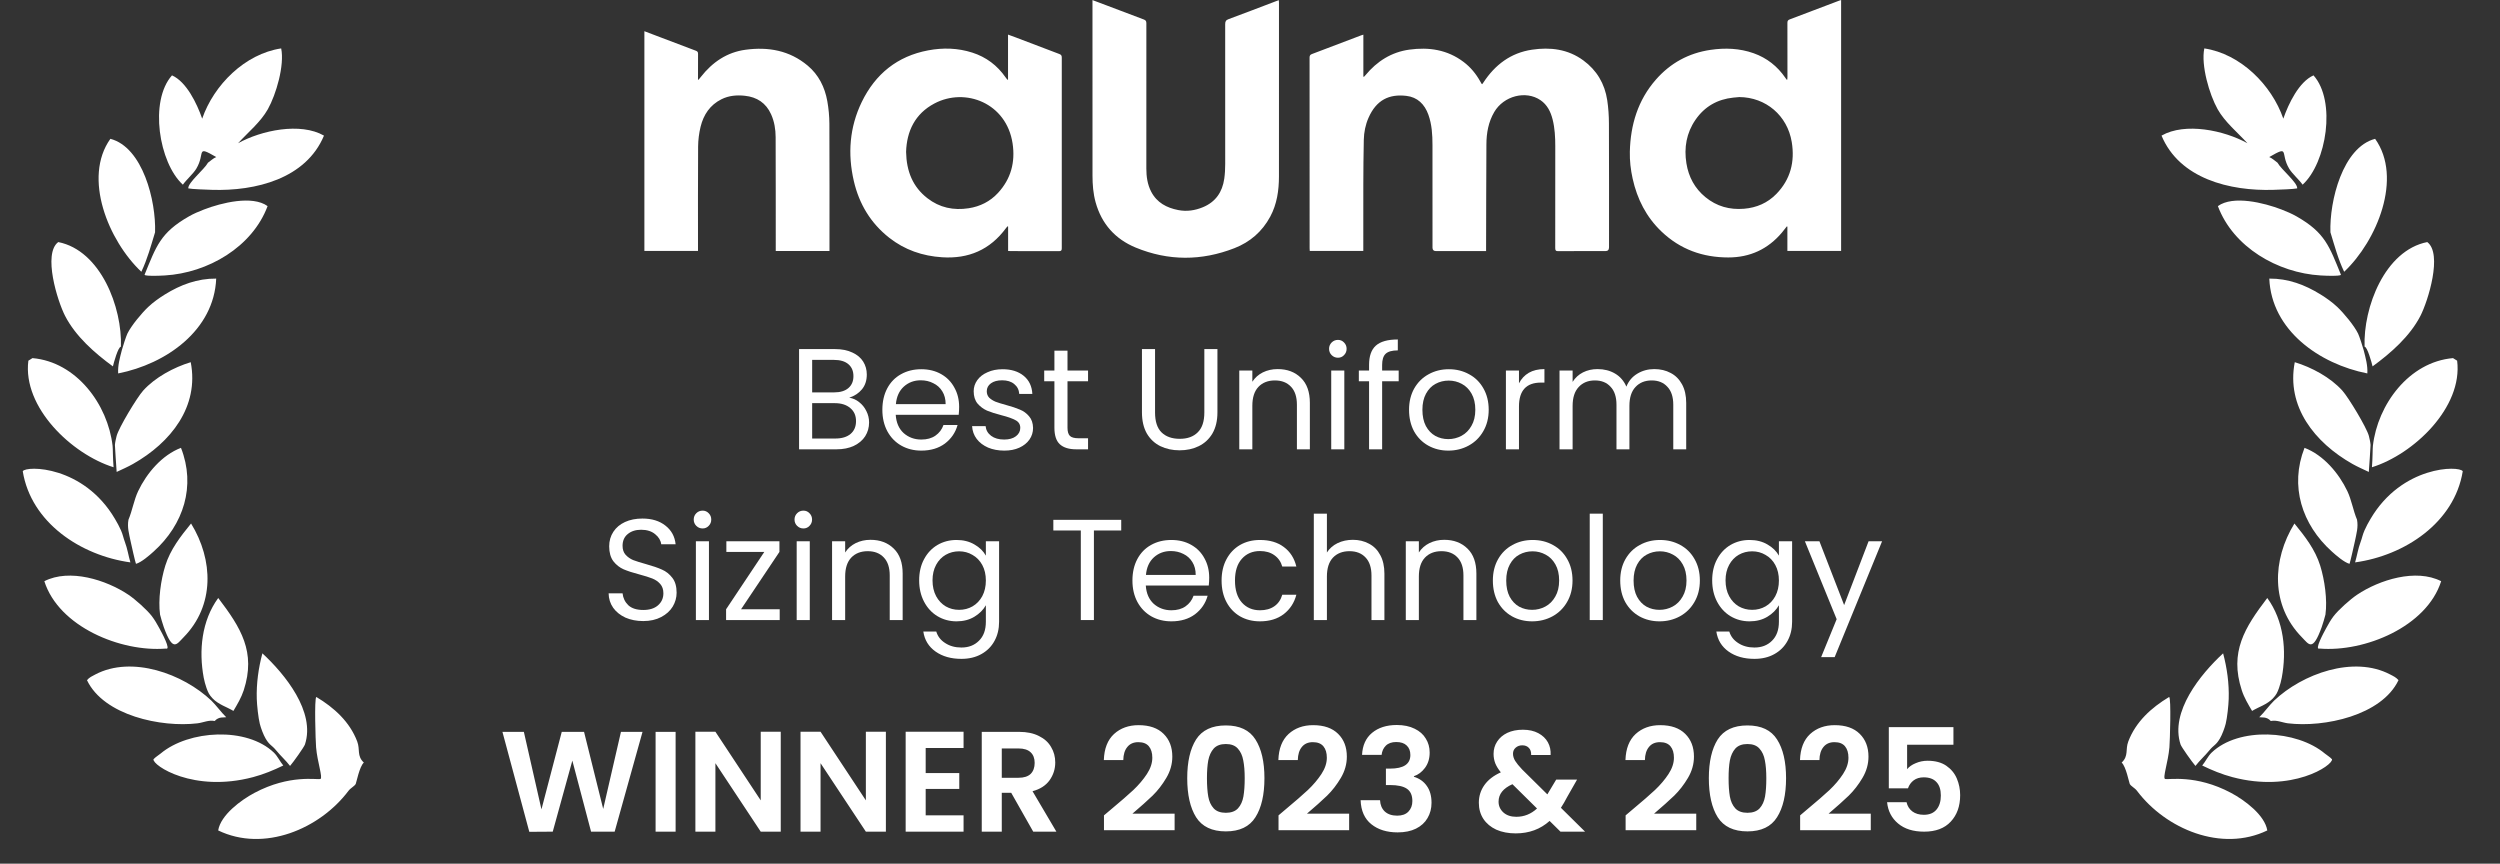 <svg width="110" height="38" viewBox="0 0 110 38" fill="none" xmlns="http://www.w3.org/2000/svg">
<rect x="0" y="0" width="110" height="38" fill="#333333" stroke="none"/>
<path d="M82.812 23.815L80.725 28.914H80.13L80.813 27.244L79.415 23.815H80.054L81.142 26.624L82.218 23.815H82.812Z" fill="white"/>
<path d="M76.981 23.759C77.28 23.759 77.542 23.824 77.765 23.955C77.993 24.085 78.162 24.25 78.272 24.448V23.816H78.853V27.358C78.853 27.674 78.786 27.955 78.651 28.2C78.516 28.448 78.322 28.642 78.069 28.782C77.82 28.921 77.529 28.99 77.196 28.99C76.74 28.99 76.361 28.883 76.057 28.668C75.754 28.453 75.574 28.16 75.519 27.788H76.089C76.152 27.999 76.283 28.168 76.481 28.294C76.679 28.425 76.918 28.491 77.196 28.491C77.512 28.491 77.77 28.392 77.968 28.193C78.17 27.995 78.272 27.717 78.272 27.358V26.631C78.158 26.833 77.989 27.002 77.765 27.137C77.542 27.272 77.28 27.339 76.981 27.339C76.673 27.339 76.392 27.263 76.139 27.111C75.891 26.96 75.695 26.747 75.551 26.473C75.408 26.198 75.336 25.886 75.336 25.536C75.336 25.182 75.408 24.872 75.551 24.606C75.695 24.336 75.891 24.128 76.139 23.98C76.392 23.832 76.673 23.759 76.981 23.759ZM78.272 25.543C78.272 25.281 78.219 25.053 78.113 24.859C78.008 24.665 77.865 24.518 77.683 24.416C77.506 24.311 77.31 24.258 77.095 24.258C76.88 24.258 76.684 24.309 76.506 24.41C76.329 24.511 76.188 24.659 76.083 24.853C75.977 25.047 75.924 25.275 75.924 25.536C75.924 25.802 75.977 26.034 76.083 26.232C76.188 26.426 76.329 26.576 76.506 26.681C76.684 26.782 76.88 26.833 77.095 26.833C77.31 26.833 77.506 26.782 77.683 26.681C77.865 26.576 78.008 26.426 78.113 26.232C78.219 26.034 78.272 25.804 78.272 25.543Z" fill="white"/>
<path d="M73.017 27.339C72.692 27.339 72.397 27.265 72.131 27.118C71.87 26.97 71.663 26.761 71.511 26.491C71.363 26.217 71.29 25.901 71.29 25.543C71.29 25.188 71.365 24.876 71.517 24.606C71.673 24.332 71.884 24.123 72.15 23.98C72.416 23.832 72.713 23.759 73.042 23.759C73.371 23.759 73.668 23.832 73.934 23.98C74.2 24.123 74.408 24.33 74.56 24.6C74.716 24.87 74.794 25.184 74.794 25.543C74.794 25.901 74.714 26.217 74.554 26.491C74.398 26.761 74.185 26.97 73.915 27.118C73.645 27.265 73.346 27.339 73.017 27.339ZM73.017 26.833C73.223 26.833 73.417 26.785 73.599 26.688C73.78 26.591 73.925 26.445 74.035 26.251C74.149 26.057 74.206 25.821 74.206 25.543C74.206 25.264 74.151 25.028 74.041 24.834C73.932 24.64 73.788 24.497 73.611 24.404C73.434 24.307 73.242 24.258 73.036 24.258C72.825 24.258 72.631 24.307 72.454 24.404C72.281 24.497 72.141 24.64 72.036 24.834C71.931 25.028 71.878 25.264 71.878 25.543C71.878 25.825 71.928 26.063 72.03 26.257C72.135 26.451 72.274 26.597 72.447 26.694C72.62 26.787 72.81 26.833 73.017 26.833Z" fill="white"/>
<path d="M70.523 22.601V27.282H69.948V22.601H70.523Z" fill="white"/>
<path d="M67.413 27.339C67.088 27.339 66.793 27.265 66.527 27.118C66.266 26.97 66.059 26.761 65.907 26.491C65.76 26.217 65.686 25.901 65.686 25.543C65.686 25.188 65.762 24.876 65.914 24.606C66.07 24.332 66.281 24.123 66.546 23.98C66.812 23.832 67.109 23.759 67.438 23.759C67.767 23.759 68.065 23.832 68.33 23.98C68.596 24.123 68.805 24.33 68.957 24.6C69.113 24.87 69.191 25.184 69.191 25.543C69.191 25.901 69.111 26.217 68.95 26.491C68.794 26.761 68.581 26.97 68.311 27.118C68.041 27.265 67.742 27.339 67.413 27.339ZM67.413 26.833C67.62 26.833 67.814 26.785 67.995 26.688C68.177 26.591 68.322 26.445 68.432 26.251C68.546 26.057 68.602 25.821 68.602 25.543C68.602 25.264 68.548 25.028 68.438 24.834C68.328 24.64 68.185 24.497 68.008 24.404C67.831 24.307 67.639 24.258 67.432 24.258C67.221 24.258 67.027 24.307 66.85 24.404C66.677 24.497 66.538 24.64 66.433 24.834C66.327 25.028 66.274 25.264 66.274 25.543C66.274 25.825 66.325 26.063 66.426 26.257C66.532 26.451 66.671 26.597 66.844 26.694C67.017 26.787 67.207 26.833 67.413 26.833Z" fill="white"/>
<path d="M63.544 23.752C63.965 23.752 64.307 23.881 64.569 24.138C64.83 24.391 64.961 24.758 64.961 25.239V27.282H64.391V25.321C64.391 24.975 64.305 24.712 64.132 24.53C63.959 24.345 63.723 24.252 63.423 24.252C63.12 24.252 62.877 24.347 62.696 24.537C62.519 24.726 62.43 25.003 62.43 25.365V27.282H61.855V23.816H62.43V24.309C62.544 24.132 62.698 23.995 62.892 23.898C63.09 23.801 63.307 23.752 63.544 23.752Z" fill="white"/>
<path d="M59.529 23.752C59.79 23.752 60.026 23.809 60.237 23.923C60.448 24.033 60.613 24.199 60.731 24.423C60.853 24.646 60.914 24.918 60.914 25.239V27.282H60.345V25.321C60.345 24.975 60.258 24.712 60.085 24.53C59.913 24.345 59.676 24.252 59.377 24.252C59.073 24.252 58.831 24.347 58.649 24.537C58.472 24.727 58.384 25.003 58.384 25.365V27.282H57.808V22.601H58.384V24.309C58.498 24.132 58.654 23.995 58.852 23.898C59.054 23.801 59.28 23.752 59.529 23.752Z" fill="white"/>
<path d="M53.75 25.543C53.75 25.184 53.822 24.872 53.965 24.606C54.109 24.336 54.307 24.128 54.56 23.98C54.817 23.832 55.11 23.759 55.439 23.759C55.865 23.759 56.215 23.862 56.489 24.069C56.768 24.275 56.951 24.562 57.04 24.929H56.42C56.361 24.718 56.245 24.551 56.072 24.429C55.903 24.307 55.692 24.246 55.439 24.246C55.11 24.246 54.845 24.36 54.642 24.587C54.44 24.811 54.339 25.129 54.339 25.543C54.339 25.96 54.44 26.283 54.642 26.511C54.845 26.738 55.11 26.852 55.439 26.852C55.692 26.852 55.903 26.793 56.072 26.675C56.241 26.557 56.357 26.388 56.42 26.169H57.04C56.947 26.523 56.761 26.808 56.483 27.023C56.205 27.234 55.857 27.339 55.439 27.339C55.11 27.339 54.817 27.265 54.56 27.118C54.307 26.97 54.109 26.761 53.965 26.491C53.822 26.222 53.75 25.905 53.75 25.543Z" fill="white"/>
<path d="M53.205 25.416C53.205 25.526 53.199 25.642 53.186 25.764H50.415C50.437 26.106 50.553 26.373 50.763 26.567C50.978 26.757 51.238 26.852 51.541 26.852C51.79 26.852 51.997 26.795 52.161 26.681C52.33 26.563 52.448 26.407 52.516 26.213H53.136C53.043 26.546 52.857 26.818 52.579 27.029C52.301 27.236 51.955 27.339 51.541 27.339C51.212 27.339 50.917 27.265 50.656 27.118C50.399 26.97 50.196 26.761 50.048 26.491C49.901 26.217 49.827 25.901 49.827 25.543C49.827 25.184 49.899 24.87 50.042 24.6C50.186 24.33 50.386 24.123 50.643 23.98C50.905 23.832 51.204 23.759 51.541 23.759C51.87 23.759 52.161 23.83 52.414 23.974C52.668 24.117 52.862 24.315 52.997 24.568C53.136 24.817 53.205 25.1 53.205 25.416ZM52.611 25.296C52.611 25.076 52.562 24.889 52.465 24.733C52.368 24.573 52.235 24.452 52.067 24.372C51.902 24.288 51.719 24.246 51.516 24.246C51.225 24.246 50.976 24.338 50.77 24.524C50.567 24.71 50.451 24.967 50.422 25.296H52.611Z" fill="white"/>
<path d="M49.334 22.873V23.341H48.132V27.282H47.556V23.341H46.347V22.873H49.334Z" fill="white"/>
<path d="M42.087 23.759C42.387 23.759 42.648 23.824 42.872 23.955C43.1 24.085 43.268 24.25 43.378 24.448V23.816H43.96V27.358C43.96 27.674 43.893 27.955 43.758 28.2C43.623 28.448 43.429 28.642 43.176 28.782C42.927 28.921 42.636 28.99 42.303 28.99C41.847 28.99 41.468 28.883 41.164 28.668C40.86 28.453 40.681 28.16 40.626 27.788H41.196C41.259 27.999 41.389 28.168 41.588 28.294C41.786 28.425 42.024 28.491 42.303 28.491C42.619 28.491 42.876 28.392 43.074 28.193C43.277 27.995 43.378 27.717 43.378 27.358V26.631C43.264 26.833 43.096 27.002 42.872 27.137C42.648 27.272 42.387 27.339 42.087 27.339C41.78 27.339 41.499 27.263 41.246 27.111C40.997 26.96 40.801 26.747 40.658 26.473C40.514 26.198 40.443 25.886 40.443 25.536C40.443 25.182 40.514 24.872 40.658 24.606C40.801 24.336 40.997 24.128 41.246 23.98C41.499 23.832 41.78 23.759 42.087 23.759ZM43.378 25.543C43.378 25.281 43.325 25.053 43.22 24.859C43.114 24.665 42.971 24.518 42.79 24.416C42.613 24.311 42.416 24.258 42.201 24.258C41.986 24.258 41.79 24.309 41.613 24.41C41.436 24.511 41.295 24.659 41.189 24.853C41.084 25.047 41.031 25.275 41.031 25.536C41.031 25.802 41.084 26.034 41.189 26.232C41.295 26.426 41.436 26.576 41.613 26.681C41.79 26.782 41.986 26.833 42.201 26.833C42.416 26.833 42.613 26.782 42.79 26.681C42.971 26.576 43.114 26.426 43.22 26.232C43.325 26.034 43.378 25.804 43.378 25.543Z" fill="white"/>
<path d="M38.3 23.752C38.722 23.752 39.064 23.881 39.325 24.138C39.587 24.391 39.717 24.758 39.717 25.239V27.282H39.148V25.321C39.148 24.975 39.062 24.712 38.889 24.53C38.716 24.345 38.48 24.252 38.18 24.252C37.877 24.252 37.634 24.347 37.453 24.537C37.276 24.726 37.187 25.003 37.187 25.365V27.282H36.611V23.816H37.187V24.309C37.301 24.132 37.455 23.995 37.649 23.898C37.847 23.801 38.064 23.752 38.3 23.752Z" fill="white"/>
<path d="M35.352 23.252C35.242 23.252 35.149 23.214 35.073 23.138C34.997 23.062 34.959 22.97 34.959 22.86C34.959 22.75 34.997 22.658 35.073 22.582C35.149 22.506 35.242 22.468 35.352 22.468C35.457 22.468 35.546 22.506 35.617 22.582C35.693 22.658 35.731 22.75 35.731 22.86C35.731 22.97 35.693 23.062 35.617 23.138C35.546 23.214 35.457 23.252 35.352 23.252ZM35.63 23.815V27.282H35.054V23.815H35.63Z" fill="white"/>
<path d="M32.606 26.808H34.307V27.282H31.948V26.808L33.63 24.284H31.96V23.815H34.295V24.284L32.606 26.808Z" fill="white"/>
<path d="M30.916 23.252C30.806 23.252 30.713 23.214 30.637 23.138C30.562 23.062 30.524 22.97 30.524 22.86C30.524 22.75 30.562 22.658 30.637 22.582C30.713 22.506 30.806 22.468 30.916 22.468C31.021 22.468 31.11 22.506 31.182 22.582C31.258 22.658 31.295 22.75 31.295 22.86C31.295 22.97 31.258 23.062 31.182 23.138C31.11 23.214 31.021 23.252 30.916 23.252ZM31.194 23.815V27.282H30.619V23.815H31.194Z" fill="white"/>
<path d="M28.304 27.327C28.013 27.327 27.751 27.276 27.519 27.175C27.291 27.069 27.112 26.926 26.981 26.744C26.851 26.559 26.783 26.346 26.779 26.106H27.393C27.414 26.312 27.498 26.487 27.646 26.631C27.797 26.77 28.017 26.839 28.304 26.839C28.578 26.839 28.793 26.772 28.949 26.637C29.109 26.498 29.189 26.321 29.189 26.106C29.189 25.937 29.143 25.8 29.05 25.694C28.957 25.589 28.841 25.509 28.702 25.454C28.563 25.399 28.375 25.34 28.139 25.277C27.848 25.201 27.614 25.125 27.437 25.049C27.264 24.973 27.114 24.855 26.988 24.695C26.866 24.53 26.804 24.311 26.804 24.037C26.804 23.797 26.866 23.584 26.988 23.398C27.11 23.212 27.281 23.069 27.5 22.968C27.724 22.866 27.979 22.816 28.266 22.816C28.679 22.816 29.016 22.919 29.278 23.126C29.544 23.333 29.693 23.607 29.727 23.948H29.094C29.073 23.78 28.985 23.632 28.829 23.506C28.673 23.375 28.466 23.309 28.209 23.309C27.968 23.309 27.772 23.373 27.62 23.499C27.469 23.622 27.393 23.794 27.393 24.018C27.393 24.178 27.437 24.309 27.526 24.41C27.618 24.511 27.73 24.589 27.861 24.644C27.996 24.695 28.183 24.754 28.424 24.821C28.715 24.901 28.949 24.982 29.126 25.062C29.303 25.138 29.455 25.258 29.581 25.422C29.708 25.583 29.771 25.802 29.771 26.08C29.771 26.295 29.714 26.498 29.601 26.688C29.487 26.877 29.318 27.031 29.094 27.149C28.871 27.267 28.607 27.327 28.304 27.327Z" fill="white"/>
<path d="M72.788 16.24C73.058 16.24 73.299 16.297 73.51 16.411C73.721 16.52 73.887 16.687 74.009 16.91C74.132 17.134 74.193 17.406 74.193 17.726V19.77H73.624V17.809C73.624 17.463 73.537 17.199 73.364 17.018C73.195 16.832 72.966 16.739 72.674 16.739C72.375 16.739 72.137 16.837 71.96 17.03C71.782 17.22 71.694 17.497 71.694 17.859V19.77H71.125V17.809C71.125 17.463 71.038 17.199 70.865 17.018C70.697 16.832 70.467 16.739 70.176 16.739C69.876 16.739 69.638 16.837 69.461 17.03C69.284 17.22 69.195 17.497 69.195 17.859V19.77H68.619V16.303H69.195V16.803C69.309 16.621 69.461 16.482 69.651 16.385C69.845 16.288 70.058 16.24 70.29 16.24C70.581 16.24 70.838 16.305 71.061 16.436C71.285 16.567 71.451 16.759 71.561 17.012C71.658 16.767 71.818 16.577 72.042 16.442C72.265 16.307 72.514 16.24 72.788 16.24Z" fill="white"/>
<path d="M66.835 16.866C66.936 16.668 67.08 16.514 67.265 16.404C67.455 16.295 67.685 16.24 67.955 16.24V16.834H67.803C67.158 16.834 66.835 17.184 66.835 17.885V19.77H66.26V16.303H66.835V16.866Z" fill="white"/>
<path d="M63.725 19.827C63.4 19.827 63.105 19.753 62.839 19.605C62.578 19.458 62.371 19.249 62.219 18.979C62.072 18.705 61.998 18.389 61.998 18.03C61.998 17.676 62.074 17.364 62.225 17.094C62.382 16.82 62.593 16.611 62.858 16.468C63.124 16.32 63.421 16.246 63.75 16.246C64.079 16.246 64.376 16.32 64.642 16.468C64.908 16.611 65.117 16.818 65.269 17.087C65.424 17.357 65.503 17.672 65.503 18.03C65.503 18.389 65.422 18.705 65.262 18.979C65.106 19.249 64.893 19.458 64.623 19.605C64.353 19.753 64.054 19.827 63.725 19.827ZM63.725 19.321C63.931 19.321 64.126 19.272 64.307 19.175C64.488 19.078 64.634 18.933 64.743 18.739C64.857 18.545 64.914 18.308 64.914 18.03C64.914 17.752 64.859 17.516 64.75 17.322C64.64 17.128 64.497 16.984 64.32 16.891C64.142 16.794 63.95 16.746 63.744 16.746C63.533 16.746 63.339 16.794 63.162 16.891C62.989 16.984 62.85 17.128 62.744 17.322C62.639 17.516 62.586 17.752 62.586 18.03C62.586 18.313 62.637 18.551 62.738 18.745C62.843 18.939 62.983 19.084 63.156 19.181C63.328 19.274 63.518 19.321 63.725 19.321Z" fill="white"/>
<path d="M61.542 16.777H60.814V19.77H60.239V16.777H59.789V16.303H60.239V16.056C60.239 15.668 60.338 15.386 60.536 15.209C60.738 15.027 61.061 14.937 61.504 14.937V15.417C61.251 15.417 61.071 15.468 60.966 15.569C60.865 15.666 60.814 15.829 60.814 16.056V16.303H61.542V16.777Z" fill="white"/>
<path d="M58.871 15.74C58.762 15.74 58.669 15.702 58.593 15.626C58.517 15.55 58.479 15.457 58.479 15.348C58.479 15.238 58.517 15.145 58.593 15.069C58.669 14.993 58.762 14.955 58.871 14.955C58.977 14.955 59.065 14.993 59.137 15.069C59.213 15.145 59.251 15.238 59.251 15.348C59.251 15.457 59.213 15.55 59.137 15.626C59.065 15.702 58.977 15.74 58.871 15.74ZM59.15 16.303V19.77H58.574V16.303H59.15Z" fill="white"/>
<path d="M56.217 16.24C56.638 16.24 56.98 16.368 57.241 16.626C57.503 16.879 57.634 17.246 57.634 17.726V19.77H57.064V17.809C57.064 17.463 56.978 17.199 56.805 17.018C56.632 16.832 56.396 16.739 56.096 16.739C55.793 16.739 55.55 16.834 55.369 17.024C55.192 17.214 55.103 17.49 55.103 17.853V19.77H54.528V16.303H55.103V16.797C55.217 16.619 55.371 16.482 55.565 16.385C55.763 16.288 55.98 16.24 56.217 16.24Z" fill="white"/>
<path d="M50.822 15.36V18.15C50.822 18.543 50.916 18.834 51.106 19.023C51.3 19.213 51.568 19.308 51.91 19.308C52.247 19.308 52.511 19.213 52.7 19.023C52.894 18.834 52.991 18.543 52.991 18.15V15.36H53.567V18.144C53.567 18.511 53.493 18.821 53.346 19.074C53.198 19.323 52.998 19.508 52.745 19.631C52.496 19.753 52.215 19.814 51.903 19.814C51.591 19.814 51.309 19.753 51.056 19.631C50.807 19.508 50.608 19.323 50.461 19.074C50.318 18.821 50.246 18.511 50.246 18.144V15.36H50.822Z" fill="white"/>
<path d="M46.97 16.777V18.821C46.97 18.989 47.005 19.11 47.077 19.181C47.149 19.249 47.273 19.283 47.45 19.283H47.874V19.77H47.355C47.035 19.77 46.795 19.696 46.634 19.548C46.474 19.401 46.394 19.158 46.394 18.821V16.777H45.945V16.303H46.394V15.43H46.97V16.303H47.874V16.777H46.97Z" fill="white"/>
<path d="M44.19 19.827C43.924 19.827 43.685 19.782 43.475 19.694C43.264 19.601 43.097 19.475 42.975 19.314C42.852 19.15 42.785 18.962 42.772 18.751H43.367C43.384 18.924 43.464 19.066 43.608 19.175C43.755 19.285 43.947 19.34 44.183 19.34C44.403 19.34 44.575 19.291 44.702 19.194C44.828 19.097 44.892 18.975 44.892 18.827C44.892 18.675 44.824 18.564 44.689 18.492C44.554 18.416 44.346 18.342 44.063 18.27C43.806 18.203 43.595 18.136 43.43 18.068C43.27 17.996 43.131 17.893 43.013 17.758C42.899 17.619 42.842 17.438 42.842 17.214C42.842 17.037 42.895 16.875 43 16.727C43.106 16.579 43.255 16.463 43.449 16.379C43.643 16.29 43.865 16.246 44.114 16.246C44.497 16.246 44.807 16.343 45.044 16.537C45.28 16.731 45.406 16.997 45.423 17.334H44.847C44.835 17.153 44.761 17.007 44.626 16.898C44.495 16.788 44.318 16.733 44.095 16.733C43.888 16.733 43.724 16.777 43.601 16.866C43.479 16.955 43.418 17.071 43.418 17.214C43.418 17.328 43.453 17.423 43.525 17.499C43.601 17.57 43.694 17.629 43.804 17.676C43.917 17.718 44.074 17.767 44.272 17.821C44.521 17.889 44.723 17.956 44.879 18.024C45.035 18.087 45.168 18.184 45.278 18.315C45.392 18.445 45.45 18.616 45.455 18.827C45.455 19.017 45.402 19.188 45.297 19.34C45.191 19.491 45.041 19.612 44.847 19.7C44.658 19.785 44.438 19.827 44.19 19.827Z" fill="white"/>
<path d="M42.202 17.904C42.202 18.013 42.196 18.129 42.183 18.252H39.412C39.434 18.593 39.549 18.861 39.76 19.055C39.975 19.245 40.235 19.34 40.538 19.34C40.787 19.34 40.994 19.283 41.158 19.169C41.327 19.051 41.445 18.895 41.513 18.701H42.133C42.04 19.034 41.854 19.306 41.576 19.517C41.298 19.723 40.952 19.827 40.538 19.827C40.209 19.827 39.914 19.753 39.653 19.605C39.395 19.458 39.193 19.249 39.045 18.979C38.898 18.705 38.824 18.389 38.824 18.03C38.824 17.672 38.896 17.357 39.039 17.087C39.182 16.818 39.383 16.611 39.64 16.468C39.902 16.32 40.201 16.246 40.538 16.246C40.867 16.246 41.158 16.318 41.411 16.461C41.664 16.605 41.858 16.803 41.993 17.056C42.133 17.305 42.202 17.587 42.202 17.904ZM41.608 17.783C41.608 17.564 41.559 17.376 41.462 17.22C41.365 17.06 41.232 16.94 41.063 16.86C40.899 16.775 40.716 16.733 40.513 16.733C40.222 16.733 39.973 16.826 39.767 17.012C39.564 17.197 39.448 17.454 39.419 17.783H41.608Z" fill="white"/>
<path d="M37.367 17.499C37.528 17.524 37.673 17.589 37.804 17.695C37.939 17.8 38.044 17.931 38.12 18.087C38.2 18.243 38.24 18.41 38.24 18.587C38.24 18.81 38.183 19.013 38.069 19.194C37.956 19.371 37.789 19.512 37.57 19.618C37.355 19.719 37.099 19.77 36.804 19.77H35.159V15.36H36.741C37.04 15.36 37.295 15.411 37.506 15.512C37.717 15.609 37.875 15.742 37.981 15.911C38.086 16.079 38.139 16.269 38.139 16.48C38.139 16.742 38.067 16.959 37.924 17.132C37.785 17.3 37.599 17.423 37.367 17.499ZM35.735 17.265H36.703C36.973 17.265 37.182 17.201 37.329 17.075C37.477 16.948 37.551 16.773 37.551 16.55C37.551 16.326 37.477 16.151 37.329 16.025C37.182 15.898 36.969 15.835 36.69 15.835H35.735V17.265ZM36.754 19.295C37.04 19.295 37.264 19.228 37.424 19.093C37.584 18.958 37.665 18.77 37.665 18.53C37.665 18.285 37.58 18.093 37.411 17.954C37.243 17.811 37.017 17.739 36.735 17.739H35.735V19.295H36.754Z" fill="white"/>
<path d="M70.718 4.407C70.608 3.68 70.254 3.087 69.666 2.657C68.985 2.158 68.208 2.067 67.405 2.187C66.478 2.325 65.783 2.846 65.269 3.632C65.253 3.657 65.234 3.681 65.216 3.705C65.201 3.695 65.193 3.692 65.189 3.686C65.169 3.653 65.15 3.619 65.131 3.584C64.945 3.249 64.706 2.959 64.401 2.728C63.684 2.184 62.867 2.065 62.01 2.184C61.226 2.292 60.589 2.693 60.081 3.308C60.06 3.333 60.036 3.356 60.014 3.381C60.005 3.377 59.997 3.374 59.988 3.37V1.525C59.945 1.539 59.918 1.546 59.892 1.555C59.17 1.83 58.448 2.107 57.724 2.378C57.643 2.409 57.621 2.45 57.621 2.535C57.623 5.332 57.623 8.129 57.623 10.926C57.623 10.964 57.627 11.002 57.629 11.041H59.985V10.906C59.985 9.983 59.983 9.059 59.986 8.135C59.989 7.473 59.992 6.812 60.007 6.151C60.015 5.816 60.08 5.488 60.216 5.18C60.561 4.399 61.119 4.13 61.878 4.218C62.368 4.274 62.683 4.584 62.85 5.05C63.003 5.48 63.029 5.928 63.029 6.379C63.031 7.885 63.03 9.391 63.03 10.898C63.03 10.998 63.081 11.048 63.181 11.048C63.869 11.048 64.558 11.048 65.246 11.048C65.287 11.048 65.329 11.048 65.388 11.048C65.388 10.982 65.388 10.932 65.388 10.882C65.392 9.372 65.393 7.863 65.402 6.353C65.404 5.852 65.489 5.37 65.746 4.93C66.162 4.219 67.135 3.966 67.781 4.407C68.08 4.611 68.229 4.915 68.316 5.259C68.413 5.645 68.432 6.039 68.432 6.435C68.433 7.927 68.433 9.419 68.43 10.911C68.43 11.017 68.453 11.052 68.564 11.051C69.256 11.045 69.948 11.048 70.64 11.048C70.744 11.048 70.797 10.993 70.797 10.883C70.797 9.067 70.8 7.251 70.793 5.436C70.792 5.093 70.769 4.746 70.718 4.407L70.718 4.407ZM80.923 0.029C80.199 0.304 79.476 0.581 78.751 0.852C78.67 0.882 78.646 0.92 78.646 1.005C78.649 1.796 78.648 2.587 78.648 3.378C78.648 3.419 78.644 3.46 78.642 3.501C78.632 3.502 78.623 3.504 78.613 3.506C78.595 3.48 78.576 3.455 78.559 3.429C78.207 2.915 77.743 2.55 77.162 2.343C76.542 2.123 75.906 2.1 75.264 2.194C74.306 2.334 73.499 2.771 72.855 3.508C72.068 4.409 71.742 5.489 71.713 6.673C71.704 7.072 71.749 7.468 71.836 7.858C72.035 8.761 72.438 9.55 73.104 10.186C73.93 10.975 74.924 11.328 76.046 11.328C76.997 11.328 77.789 10.966 78.41 10.227C78.483 10.142 78.55 10.051 78.619 9.963C78.628 9.966 78.637 9.968 78.645 9.97V11.04H81.009V0C80.975 0.011 80.949 0.02 80.923 0.029ZM78.16 8.533C77.771 8.932 77.288 9.14 76.736 9.185C76.105 9.237 75.534 9.081 75.038 8.674C74.571 8.291 74.298 7.785 74.202 7.187C74.091 6.499 74.203 5.849 74.601 5.271C75.005 4.684 75.568 4.368 76.266 4.295C76.353 4.286 76.441 4.279 76.529 4.271C77.696 4.28 78.645 5.081 78.837 6.25C78.98 7.118 78.78 7.897 78.16 8.533V8.533ZM46.718 2.533C46.718 2.448 46.694 2.407 46.613 2.377C45.965 2.134 45.319 1.885 44.673 1.639C44.573 1.601 44.472 1.566 44.353 1.522V3.509C44.333 3.505 44.323 3.506 44.32 3.502C44.295 3.472 44.271 3.441 44.249 3.409C43.88 2.877 43.391 2.51 42.782 2.315C42.143 2.11 41.492 2.093 40.839 2.216C39.488 2.47 38.516 3.25 37.914 4.494C37.38 5.6 37.292 6.77 37.568 7.964C37.801 8.974 38.31 9.818 39.122 10.458C39.808 10.997 40.593 11.265 41.454 11.32C42.614 11.395 43.562 10.993 44.266 10.034C44.285 10.007 44.309 9.983 44.33 9.958C44.339 9.962 44.348 9.965 44.357 9.968V11.042C44.407 11.045 44.441 11.048 44.475 11.048C45.181 11.048 45.887 11.046 46.593 11.051C46.691 11.051 46.718 11.022 46.718 10.924C46.716 8.127 46.716 5.33 46.718 2.533H46.718ZM43.913 8.488C43.565 8.865 43.127 9.085 42.622 9.163C41.957 9.266 41.342 9.139 40.804 8.72C40.165 8.223 39.885 7.542 39.868 6.685C39.895 5.774 40.26 5.004 41.117 4.552C42.475 3.835 44.287 4.534 44.554 6.312C44.678 7.136 44.48 7.874 43.913 8.488L43.913 8.488ZM56.267 0.008C56.22 0.025 56.187 0.037 56.154 0.049C55.457 0.314 54.76 0.583 54.06 0.841C53.939 0.885 53.907 0.943 53.908 1.07C53.912 3.119 53.912 5.168 53.909 7.217C53.909 7.432 53.898 7.649 53.868 7.861C53.784 8.453 53.486 8.885 52.931 9.116C52.58 9.262 52.217 9.316 51.844 9.243C51.336 9.144 50.903 8.92 50.65 8.43C50.487 8.113 50.439 7.769 50.439 7.417C50.437 5.285 50.437 3.153 50.44 1.022C50.44 0.933 50.414 0.89 50.332 0.859C49.777 0.652 49.225 0.441 48.672 0.231C48.476 0.156 48.279 0.083 48.069 0.004V0.126C48.069 2.657 48.069 5.188 48.07 7.719C48.07 8.118 48.1 8.515 48.207 8.902C48.473 9.859 49.075 10.522 49.968 10.892C51.408 11.487 52.866 11.485 54.316 10.919C55 10.652 55.535 10.194 55.891 9.531C56.187 8.98 56.273 8.378 56.274 7.763C56.278 5.214 56.276 2.665 56.275 0.116C56.275 0.083 56.271 0.049 56.268 0.008L56.267 0.008ZM36.402 4.452C36.292 3.834 36.02 3.291 35.538 2.887C34.738 2.216 33.799 2.054 32.802 2.189C31.986 2.299 31.345 2.736 30.837 3.385C30.803 3.428 30.768 3.469 30.734 3.511C30.727 3.508 30.72 3.505 30.712 3.502V3.387C30.712 3.049 30.71 2.711 30.714 2.373C30.715 2.297 30.694 2.261 30.621 2.233C30.013 2.006 29.407 1.774 28.8 1.543C28.653 1.487 28.507 1.431 28.353 1.373V11.04H30.712V10.904C30.712 9.419 30.707 7.934 30.717 6.45C30.719 6.159 30.757 5.862 30.825 5.58C30.955 5.046 31.242 4.618 31.742 4.368C32.068 4.204 32.421 4.176 32.774 4.214C33.301 4.27 33.703 4.526 33.929 5.031C34.072 5.35 34.127 5.691 34.128 6.035C34.135 7.657 34.132 9.279 34.133 10.9C34.133 10.946 34.133 10.992 34.133 11.043H36.497C36.497 10.985 36.497 10.939 36.497 10.892C36.497 9.076 36.501 7.261 36.493 5.445C36.491 5.113 36.46 4.778 36.402 4.452Z" fill="white"/>
<path d="M8.046 8.126C8.202 7.904 8.504 7.645 8.637 7.423C9.052 6.731 8.591 6.378 9.515 6.91C9.377 6.968 9.271 7.073 9.151 7.159C8.99 7.456 8.259 8.042 8.285 8.289C8.444 8.324 9.07 8.344 9.328 8.353C11.244 8.414 13.463 7.866 14.255 5.967C13.217 5.373 11.498 5.734 10.474 6.303C10.907 5.829 11.467 5.373 11.785 4.806C12.15 4.156 12.525 2.873 12.372 2.13C10.778 2.369 9.408 3.737 8.896 5.221C8.665 4.557 8.206 3.6 7.568 3.316C6.559 4.446 6.992 7.165 8.046 8.126ZM15.717 32.624C15.387 31.757 14.706 31.139 13.918 30.666C13.824 30.73 13.885 32.614 13.908 32.883C13.961 33.523 14.217 34.235 14.097 34.275C13.954 34.322 12.755 34.058 11.195 34.887C10.601 35.202 9.708 35.864 9.6 36.539C11.609 37.511 14.067 36.481 15.335 34.794C15.431 34.668 15.593 34.598 15.652 34.493C15.678 34.447 15.818 33.718 16.009 33.554C15.691 33.254 15.855 32.988 15.717 32.624ZM5.494 23.843C5.428 23.671 5.411 23.535 5.325 23.339C5.245 23.156 5.158 23.002 5.057 22.83C3.674 20.478 1.159 20.482 1.001 20.734C1.365 22.993 3.549 24.444 5.737 24.745C5.648 24.442 5.609 24.146 5.494 23.843ZM7.299 28.537C7.544 28.619 7.118 27.836 7.006 27.632C6.907 27.452 6.813 27.284 6.688 27.119C6.471 26.832 5.954 26.373 5.651 26.169C4.672 25.514 3.061 25.004 1.951 25.573C2.585 27.577 5.32 28.701 7.299 28.537ZM4.968 16.121C5.001 15.973 5.198 15.257 5.32 15.255C5.384 13.538 4.436 11.022 2.563 10.651C1.879 11.163 2.528 13.246 2.863 13.898C3.326 14.798 4.161 15.532 4.968 16.121ZM6.219 11.958C6.484 11.405 6.644 10.805 6.823 10.221C6.871 8.848 6.285 6.482 4.857 6.108C3.633 7.824 4.772 10.593 6.219 11.958ZM12.464 33.682C12.319 33.51 12.213 33.27 12.051 33.115C10.86 31.974 8.31 32.116 7.067 33.156C6.965 33.24 6.843 33.308 6.753 33.408C6.708 33.674 8.504 34.893 11.138 34.193C11.595 34.072 12.041 33.889 12.464 33.682ZM4.997 20.559C4.963 20.154 4.969 19.744 4.954 19.62C4.747 17.801 3.367 15.926 1.429 15.757L1.248 15.87C0.988 17.923 3.156 19.985 4.997 20.559ZM5.852 20.414C7.515 19.473 8.771 17.892 8.392 15.936C7.646 16.163 6.822 16.605 6.298 17.188C6.027 17.49 5.222 18.823 5.13 19.187C5.101 19.3 5.064 19.464 5.056 19.577C5.053 19.636 5.121 20.565 5.133 20.765C5.372 20.653 5.622 20.544 5.852 20.414ZM8.692 31.826C8.939 31.795 9.185 31.67 9.446 31.724C9.632 31.518 9.854 31.58 9.954 31.558C9.745 31.357 9.49 31.007 9.301 30.828C8.06 29.649 5.803 28.828 4.191 29.678C4.053 29.75 3.931 29.804 3.827 29.927C4.567 31.484 7.1 32.018 8.692 31.826ZM7.255 12.12C9.145 12.008 11.101 10.872 11.774 9.069C11.105 8.583 9.739 8.924 8.976 9.218C8.752 9.304 8.517 9.404 8.31 9.523C7.055 10.239 6.873 10.838 6.36 12.09C6.389 12.136 6.631 12.132 6.706 12.136C6.805 12.142 7.131 12.127 7.255 12.12ZM5.361 15.406C5.275 15.741 5.178 16.081 5.199 16.431C7.308 16.015 9.418 14.534 9.513 12.258C8.683 12.252 7.946 12.528 7.253 12.958C6.996 13.118 6.744 13.297 6.523 13.505C6.239 13.771 5.771 14.334 5.604 14.681C5.554 14.784 5.397 15.263 5.361 15.406ZM5.983 24.809C6.219 24.744 6.569 24.441 6.763 24.265C8.081 23.078 8.622 21.381 7.963 19.705C7.127 20.023 6.453 20.822 6.078 21.611C5.893 22.001 5.822 22.467 5.653 22.866C5.59 23.197 5.681 23.492 5.745 23.809C5.771 23.942 5.958 24.763 5.983 24.809ZM7.207 27.595C7.607 28.701 7.767 28.356 8.077 28.042C9.454 26.642 9.392 24.635 8.407 23.034C7.942 23.605 7.496 24.175 7.273 24.888C7.077 25.514 6.953 26.39 7.042 27.042C7.051 27.107 7.175 27.505 7.207 27.595ZM9.086 30.272C9.162 30.483 9.203 30.568 9.357 30.733C9.598 30.989 10.03 31.137 10.174 31.226C10.204 31.245 10.238 31.263 10.27 31.281C10.443 30.989 10.618 30.697 10.724 30.372C11.272 28.688 10.598 27.619 9.602 26.311C8.87 27.316 8.742 28.63 8.964 29.821C8.988 29.952 9.041 30.146 9.086 30.272ZM11.545 28.747C11.372 29.397 11.278 30.072 11.298 30.752C11.306 31.032 11.366 31.586 11.431 31.845C11.48 32.039 11.587 32.329 11.69 32.502C11.871 32.806 11.95 32.77 12.156 33.023C12.346 33.256 12.574 33.456 12.762 33.701C12.912 33.528 13.38 32.871 13.418 32.755C13.889 31.32 12.537 29.663 11.545 28.747Z" fill="white"/>
<path d="M101.315 8.126C101.159 7.904 100.858 7.645 100.725 7.423C100.31 6.731 100.77 6.378 99.847 6.91C99.984 6.968 100.091 7.073 100.21 7.159C100.372 7.456 101.103 8.042 101.076 8.289C100.918 8.324 100.292 8.344 100.034 8.353C98.117 8.414 95.898 7.866 95.107 5.967C96.144 5.373 97.864 5.734 98.888 6.303C98.455 5.829 97.895 5.373 97.576 4.806C97.212 4.156 96.837 2.873 96.99 2.13C98.583 2.369 99.954 3.737 100.466 5.221C100.696 4.557 101.156 3.6 101.794 3.316C102.802 4.446 102.369 7.165 101.315 8.126ZM93.645 32.624C93.975 31.757 94.656 31.139 95.443 30.666C95.538 30.73 95.476 32.614 95.454 32.883C95.4 33.523 95.145 34.235 95.265 34.275C95.407 34.322 96.606 34.058 98.166 34.887C98.76 35.202 99.653 35.864 99.761 36.539C97.752 37.511 95.295 36.481 94.026 34.794C93.931 34.668 93.768 34.598 93.709 34.493C93.683 34.447 93.543 33.718 93.353 33.554C93.67 33.254 93.507 32.988 93.645 32.624ZM103.868 23.843C103.933 23.671 103.951 23.535 104.037 23.339C104.117 23.156 104.203 23.002 104.304 22.83C105.688 20.478 108.203 20.482 108.361 20.734C107.996 22.993 105.812 24.444 103.624 24.745C103.713 24.442 103.753 24.146 103.868 23.843ZM102.062 28.537C101.817 28.619 102.244 27.836 102.356 27.632C102.454 27.452 102.549 27.284 102.673 27.119C102.891 26.832 103.408 26.373 103.711 26.169C104.689 25.514 106.301 25.004 107.411 25.573C106.777 27.577 104.042 28.701 102.062 28.537ZM104.393 16.121C104.36 15.973 104.163 15.257 104.042 15.255C103.978 13.538 104.926 11.022 106.799 10.651C107.483 11.163 106.834 13.246 106.499 13.898C106.036 14.798 105.201 15.532 104.393 16.121ZM103.143 11.958C102.877 11.405 102.718 10.805 102.539 10.221C102.491 8.848 103.077 6.482 104.505 6.108C105.729 7.824 104.59 10.593 103.143 11.958ZM96.897 33.682C97.043 33.51 97.149 33.27 97.311 33.115C98.501 31.974 101.051 32.116 102.294 33.156C102.396 33.24 102.519 33.308 102.609 33.408C102.654 33.674 100.857 34.893 98.224 34.193C97.767 34.072 97.32 33.889 96.897 33.682ZM104.365 20.559C104.398 20.154 104.393 19.744 104.407 19.62C104.614 17.801 105.995 15.926 107.932 15.757L108.114 15.87C108.373 17.923 106.206 19.985 104.365 20.559ZM103.509 20.414C101.846 19.473 100.59 17.892 100.97 15.936C101.716 16.163 102.54 16.605 103.064 17.188C103.335 17.49 104.14 18.823 104.232 19.187C104.26 19.3 104.297 19.464 104.305 19.577C104.309 19.636 104.241 20.565 104.228 20.765C103.989 20.653 103.74 20.544 103.509 20.414ZM100.669 31.826C100.422 31.795 100.177 31.67 99.916 31.724C99.73 31.518 99.507 31.58 99.408 31.558C99.616 31.357 99.872 31.007 100.06 30.828C101.301 29.649 103.559 28.828 105.17 29.678C105.308 29.75 105.43 29.804 105.534 29.927C104.794 31.484 102.262 32.018 100.669 31.826ZM102.107 12.12C100.216 12.008 98.26 10.872 97.587 9.069C98.257 8.583 99.623 8.924 100.386 9.218C100.609 9.304 100.844 9.404 101.052 9.523C102.307 10.239 102.489 10.838 103.002 12.09C102.973 12.136 102.73 12.132 102.656 12.136C102.557 12.142 102.231 12.127 102.107 12.12ZM104.001 15.406C104.087 15.741 104.184 16.081 104.163 16.431C102.054 16.015 99.944 14.534 99.849 12.258C100.678 12.252 101.416 12.528 102.108 12.958C102.366 13.118 102.618 13.297 102.839 13.505C103.122 13.771 103.591 14.334 103.757 14.681C103.808 14.784 103.964 15.263 104.001 15.406ZM103.379 24.809C103.143 24.744 102.793 24.441 102.599 24.265C101.281 23.078 100.739 21.381 101.399 19.705C102.234 20.023 102.909 20.822 103.284 21.611C103.469 22.001 103.54 22.467 103.709 22.866C103.772 23.197 103.68 23.492 103.617 23.809C103.59 23.942 103.403 24.763 103.379 24.809ZM102.154 27.595C101.755 28.701 101.594 28.356 101.285 28.042C99.908 26.642 99.969 24.635 100.955 23.034C101.42 23.605 101.866 24.175 102.089 24.888C102.284 25.514 102.409 26.39 102.32 27.042C102.311 27.107 102.187 27.505 102.154 27.595ZM100.276 30.272C100.2 30.483 100.159 30.568 100.005 30.733C99.763 30.989 99.332 31.137 99.188 31.226C99.157 31.245 99.124 31.263 99.092 31.281C98.919 30.989 98.743 30.697 98.638 30.372C98.09 28.688 98.764 27.619 99.76 26.311C100.492 27.316 100.62 28.63 100.397 29.821C100.374 29.952 100.321 30.146 100.276 30.272ZM97.817 28.747C97.99 29.397 98.084 30.072 98.063 30.752C98.055 31.032 97.996 31.586 97.931 31.845C97.882 32.039 97.775 32.329 97.672 32.502C97.49 32.806 97.411 32.77 97.206 33.023C97.016 33.256 96.788 33.456 96.6 33.701C96.45 33.528 95.982 32.871 95.944 32.755C95.473 31.32 96.824 29.663 97.817 28.747Z" fill="white"/>
<path d="M28.271 32.202L27.045 36.593H26.007L25.183 33.467L24.321 36.593L23.289 36.6L22.107 32.202H23.05L23.824 35.612L24.717 32.202H25.698L26.541 35.593L27.322 32.202H28.271ZM29.727 32.202V36.593H28.846V32.202H29.727ZM34.353 36.593H33.472L31.478 33.58V36.593H30.597V32.196H31.478L33.472 35.216V32.196H34.353V36.593ZM38.979 36.593H38.098L36.104 33.58V36.593H35.223V32.196H36.104L38.098 35.216V32.196H38.979V36.593ZM40.73 32.913V34.014H42.208V34.712H40.73V35.876H42.397V36.593H39.849V32.196H42.397V32.913H40.73ZM45.462 36.593L44.493 34.882H44.078V36.593H43.197V32.202H44.846C45.185 32.202 45.475 32.263 45.714 32.385C45.953 32.502 46.131 32.664 46.248 32.869C46.37 33.07 46.431 33.297 46.431 33.548C46.431 33.838 46.347 34.1 46.179 34.335C46.011 34.566 45.762 34.725 45.431 34.813L46.481 36.593H45.462ZM44.078 34.222H44.814C45.053 34.222 45.231 34.165 45.349 34.052C45.466 33.934 45.525 33.773 45.525 33.567C45.525 33.366 45.466 33.211 45.349 33.102C45.231 32.989 45.053 32.932 44.814 32.932H44.078V34.222ZM48.903 35.599C49.305 35.264 49.626 34.985 49.865 34.763C50.104 34.536 50.303 34.301 50.463 34.058C50.622 33.815 50.702 33.576 50.702 33.341C50.702 33.127 50.651 32.959 50.551 32.838C50.45 32.716 50.295 32.655 50.085 32.655C49.876 32.655 49.714 32.727 49.601 32.869C49.487 33.008 49.429 33.198 49.425 33.442H48.569C48.586 32.938 48.735 32.557 49.016 32.297C49.301 32.037 49.662 31.907 50.098 31.907C50.576 31.907 50.943 32.035 51.199 32.29C51.454 32.542 51.582 32.875 51.582 33.291C51.582 33.618 51.494 33.93 51.318 34.228C51.142 34.526 50.941 34.786 50.714 35.008C50.488 35.226 50.192 35.49 49.827 35.801H51.683V36.53H48.575V35.876L48.903 35.599ZM52.238 34.24C52.238 33.515 52.368 32.947 52.628 32.536C52.892 32.125 53.328 31.919 53.937 31.919C54.545 31.919 54.979 32.125 55.239 32.536C55.503 32.947 55.635 33.515 55.635 34.24C55.635 34.97 55.503 35.543 55.239 35.958C54.979 36.373 54.545 36.581 53.937 36.581C53.328 36.581 52.892 36.373 52.628 35.958C52.368 35.543 52.238 34.97 52.238 34.24ZM54.767 34.24C54.767 33.93 54.746 33.67 54.704 33.461C54.666 33.247 54.587 33.072 54.465 32.938C54.347 32.804 54.171 32.737 53.937 32.737C53.702 32.737 53.523 32.804 53.402 32.938C53.284 33.072 53.205 33.247 53.163 33.461C53.125 33.67 53.106 33.93 53.106 34.24C53.106 34.559 53.125 34.828 53.163 35.046C53.2 35.26 53.28 35.434 53.402 35.568C53.523 35.698 53.702 35.763 53.937 35.763C54.171 35.763 54.35 35.698 54.471 35.568C54.593 35.434 54.672 35.26 54.71 35.046C54.748 34.828 54.767 34.559 54.767 34.24ZM56.582 35.599C56.984 35.264 57.305 34.985 57.544 34.763C57.783 34.536 57.982 34.301 58.142 34.058C58.301 33.815 58.381 33.576 58.381 33.341C58.381 33.127 58.331 32.959 58.23 32.838C58.129 32.716 57.974 32.655 57.764 32.655C57.555 32.655 57.393 32.727 57.28 32.869C57.167 33.008 57.108 33.198 57.104 33.442H56.248C56.265 32.938 56.414 32.557 56.695 32.297C56.98 32.037 57.341 31.907 57.777 31.907C58.255 31.907 58.622 32.035 58.878 32.29C59.134 32.542 59.261 32.875 59.261 33.291C59.261 33.618 59.173 33.93 58.997 34.228C58.821 34.526 58.62 34.786 58.393 35.008C58.167 35.226 57.871 35.49 57.506 35.801H59.362V36.53H56.255V35.876L56.582 35.599ZM59.93 33.215C59.951 32.796 60.097 32.473 60.37 32.246C60.647 32.016 61.01 31.9 61.458 31.9C61.764 31.9 62.027 31.955 62.245 32.064C62.463 32.169 62.626 32.313 62.735 32.498C62.849 32.678 62.905 32.884 62.905 33.114C62.905 33.379 62.836 33.603 62.698 33.788C62.563 33.968 62.402 34.09 62.213 34.152V34.178C62.456 34.253 62.645 34.387 62.779 34.58C62.918 34.773 62.987 35.021 62.987 35.322C62.987 35.574 62.928 35.798 62.811 35.996C62.698 36.193 62.528 36.348 62.301 36.461C62.079 36.57 61.811 36.625 61.496 36.625C61.022 36.625 60.636 36.505 60.339 36.266C60.041 36.027 59.884 35.675 59.867 35.209H60.722C60.731 35.415 60.8 35.58 60.93 35.706C61.064 35.828 61.247 35.889 61.477 35.889C61.691 35.889 61.855 35.83 61.968 35.713C62.085 35.591 62.144 35.436 62.144 35.247C62.144 34.995 62.064 34.815 61.905 34.706C61.746 34.597 61.498 34.542 61.163 34.542H60.98V33.819H61.163C61.758 33.819 62.056 33.62 62.056 33.221C62.056 33.041 62.002 32.901 61.892 32.8C61.788 32.699 61.635 32.649 61.433 32.649C61.236 32.649 61.083 32.703 60.974 32.812C60.869 32.917 60.808 33.052 60.791 33.215H59.93ZM68.661 36.593L68.183 36.121C67.776 36.486 67.279 36.669 66.692 36.669C66.369 36.669 66.084 36.614 65.836 36.505C65.593 36.392 65.404 36.235 65.27 36.033C65.136 35.828 65.069 35.591 65.069 35.322C65.069 35.033 65.15 34.773 65.314 34.542C65.478 34.312 65.719 34.125 66.037 33.983C65.924 33.844 65.843 33.712 65.792 33.586C65.742 33.456 65.717 33.318 65.717 33.171C65.717 32.97 65.769 32.789 65.874 32.63C65.979 32.467 66.128 32.339 66.321 32.246C66.518 32.154 66.746 32.108 67.006 32.108C67.27 32.108 67.497 32.158 67.686 32.259C67.874 32.36 68.015 32.494 68.107 32.661C68.199 32.829 68.239 33.016 68.227 33.221H67.371C67.375 33.083 67.342 32.978 67.27 32.907C67.199 32.831 67.103 32.794 66.981 32.794C66.864 32.794 66.765 32.829 66.686 32.901C66.61 32.968 66.572 33.056 66.572 33.165C66.572 33.27 66.604 33.374 66.667 33.479C66.73 33.58 66.832 33.706 66.975 33.857L68.082 34.951C68.09 34.943 68.097 34.935 68.101 34.926C68.105 34.918 68.109 34.909 68.114 34.901L68.472 34.303H69.391L68.95 35.077C68.866 35.241 68.776 35.396 68.68 35.543L69.743 36.593H68.661ZM66.717 35.939C67.061 35.939 67.365 35.817 67.629 35.574L66.547 34.505C66.14 34.685 65.937 34.941 65.937 35.272C65.937 35.461 66.008 35.62 66.151 35.75C66.293 35.876 66.482 35.939 66.717 35.939ZM71.854 35.599C72.257 35.264 72.577 34.985 72.816 34.763C73.055 34.536 73.255 34.301 73.414 34.058C73.573 33.815 73.653 33.576 73.653 33.341C73.653 33.127 73.603 32.959 73.502 32.838C73.401 32.716 73.246 32.655 73.037 32.655C72.827 32.655 72.665 32.727 72.552 32.869C72.439 33.008 72.38 33.198 72.376 33.442H71.52C71.537 32.938 71.686 32.557 71.967 32.297C72.252 32.037 72.613 31.907 73.049 31.907C73.527 31.907 73.894 32.035 74.15 32.29C74.406 32.542 74.534 32.875 74.534 33.291C74.534 33.618 74.446 33.93 74.27 34.228C74.094 34.526 73.892 34.786 73.666 35.008C73.439 35.226 73.144 35.49 72.779 35.801H74.635V36.53H71.527V35.876L71.854 35.599ZM75.189 34.24C75.189 33.515 75.32 32.947 75.579 32.536C75.844 32.125 76.28 31.919 76.888 31.919C77.496 31.919 77.93 32.125 78.19 32.536C78.454 32.947 78.587 33.515 78.587 34.24C78.587 34.97 78.454 35.543 78.19 35.958C77.93 36.373 77.496 36.581 76.888 36.581C76.28 36.581 75.844 36.373 75.579 35.958C75.32 35.543 75.189 34.97 75.189 34.24ZM77.718 34.24C77.718 33.93 77.697 33.67 77.655 33.461C77.618 33.247 77.538 33.072 77.416 32.938C77.299 32.804 77.123 32.737 76.888 32.737C76.653 32.737 76.475 32.804 76.353 32.938C76.236 33.072 76.156 33.247 76.114 33.461C76.076 33.67 76.058 33.93 76.058 34.24C76.058 34.559 76.076 34.828 76.114 35.046C76.152 35.26 76.232 35.434 76.353 35.568C76.475 35.698 76.653 35.763 76.888 35.763C77.123 35.763 77.301 35.698 77.423 35.568C77.544 35.434 77.624 35.26 77.662 35.046C77.7 34.828 77.718 34.559 77.718 34.24ZM79.533 35.599C79.936 35.264 80.257 34.985 80.496 34.763C80.735 34.536 80.934 34.301 81.093 34.058C81.253 33.815 81.332 33.576 81.332 33.341C81.332 33.127 81.282 32.959 81.181 32.838C81.081 32.716 80.925 32.655 80.716 32.655C80.506 32.655 80.345 32.727 80.231 32.869C80.118 33.008 80.059 33.198 80.055 33.442H79.2C79.216 32.938 79.365 32.557 79.646 32.297C79.931 32.037 80.292 31.907 80.728 31.907C81.207 31.907 81.573 32.035 81.829 32.29C82.085 32.542 82.213 32.875 82.213 33.291C82.213 33.618 82.125 33.93 81.949 34.228C81.773 34.526 81.571 34.786 81.345 35.008C81.118 35.226 80.823 35.49 80.458 35.801H82.314V36.53H79.206V35.876L79.533 35.599ZM85.951 32.769H83.913V33.844C84.001 33.735 84.127 33.647 84.29 33.58C84.454 33.509 84.628 33.473 84.812 33.473C85.148 33.473 85.423 33.546 85.637 33.693C85.85 33.84 86.006 34.029 86.102 34.259C86.198 34.486 86.247 34.729 86.247 34.989C86.247 35.471 86.108 35.859 85.832 36.153C85.559 36.447 85.169 36.593 84.662 36.593C84.183 36.593 83.802 36.474 83.517 36.235C83.231 35.996 83.07 35.683 83.032 35.297H83.888C83.925 35.465 84.009 35.599 84.139 35.7C84.274 35.801 84.443 35.851 84.649 35.851C84.896 35.851 85.083 35.773 85.209 35.618C85.335 35.463 85.397 35.258 85.397 35.002C85.397 34.742 85.332 34.545 85.203 34.41C85.077 34.272 84.89 34.203 84.643 34.203C84.466 34.203 84.32 34.247 84.202 34.335C84.085 34.423 84.001 34.54 83.951 34.687H83.108V31.995H85.951V32.769Z" fill="white"/>
</svg>
